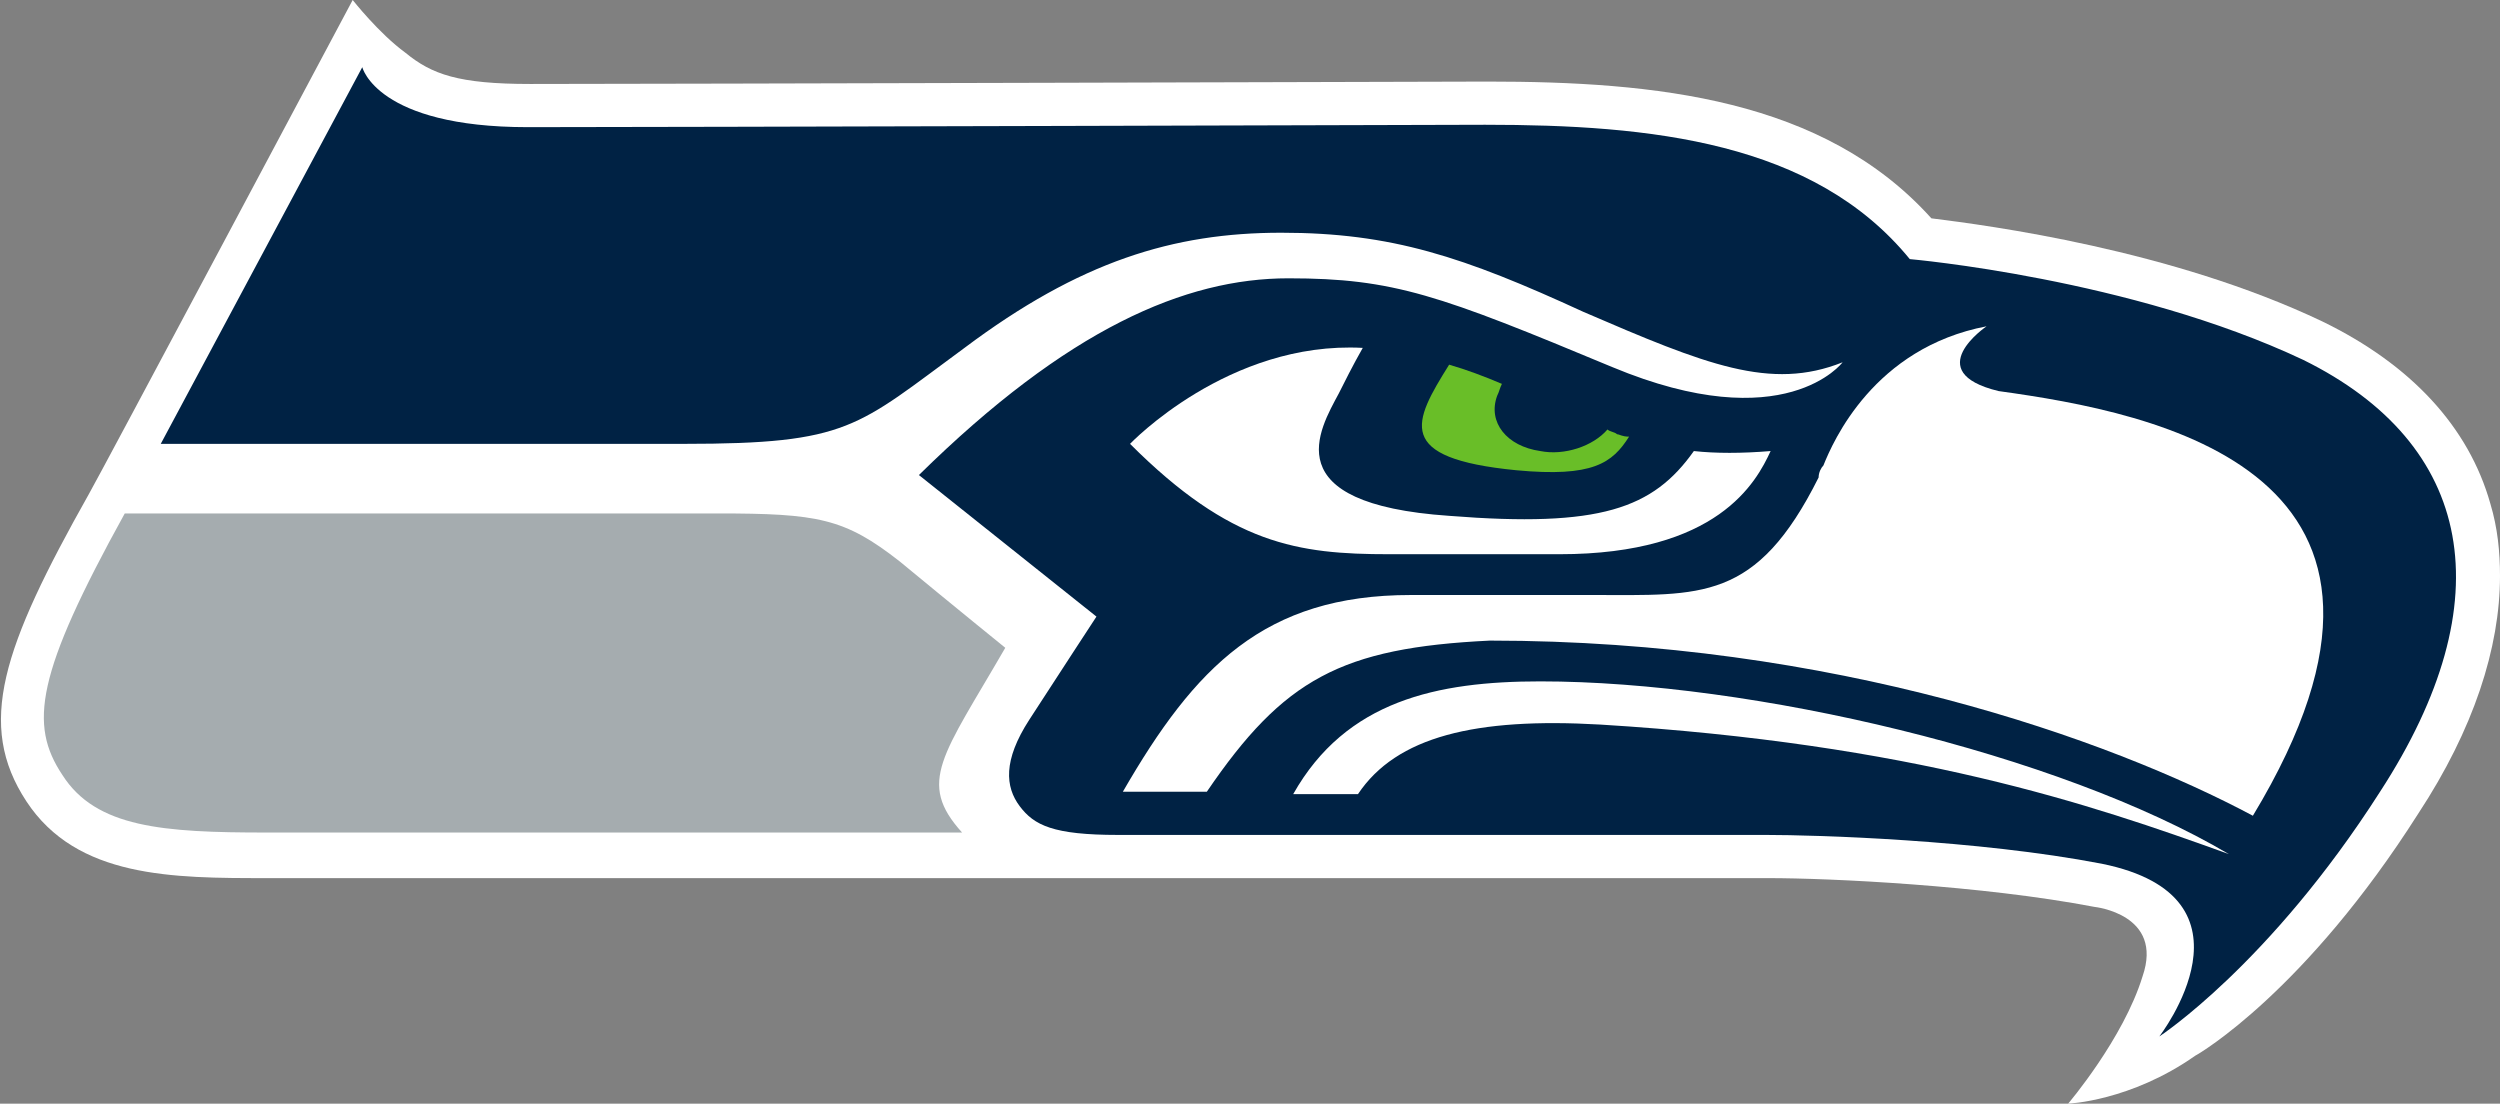 <?xml version="1.0" encoding="utf-8"?>
<!-- Generator: Adobe Illustrator 22.1.0, SVG Export Plug-In . SVG Version: 6.00 Build 0)  -->
<svg version="1.1" id="Layer_1" xmlns="http://www.w3.org/2000/svg" xmlns:xlink="http://www.w3.org/1999/xlink" x="0px" y="0px"
	 viewBox="0 0 104.2 46" style="enable-background:new 0 0 104.2 46;" xml:space="preserve">
<rect x="0" y="0" width="104.2" height="46" fill="#808080" stroke="none"/>
<style type="text/css">
	.st0{fill:#FFFFFF;}
	.st1{fill:#002244;}
	.st2{fill:#69BE28;}
	.st3{fill:#A5ACAF;}
</style>
<g>
	<g>
		<g>
			<path class="st0" d="M87.3,37.8c-4.7-0.9-11-1.2-13.6-1.2H11.1c-3.9,0-7.9,0-10-3.2s-1-6.4,2.6-12.8C4,20.1,14.7,0,14.7,0
				s1.1,1.4,2.2,2.2c1.1,0.9,2.2,1.3,5.2,1.3c5.3,0,39.6-0.1,39.9-0.1c7,0,14,0.7,18.5,5.7c2.4,0.3,10,1.3,16.3,4.3
				c3.7,1.8,6.1,4.4,7,7.6c0.3,1,0.4,2,0.4,3c0,3-1.1,6.4-3.4,9.9c-4.7,7.4-9.1,10-9.3,10.1c-2.7,1.9-5.3,2-5.3,2s2.3-2.7,3.1-5.3
				C90.2,38.1,87.3,37.8,87.3,37.8z"/>
		</g>
		<g>
			<g>
				<g>
					<g>
						<path class="st1" d="M96,15c-7.2-3.4-16.4-4.2-16.4-4.2c-4-4.9-10.8-5.6-17.7-5.6c0,0-34.5,0.1-39.9,0.1
							c-6.3,0-6.9-2.5-6.9-2.5L6.7,18.5c0,0,14.9,0,21.8,0s7.2-0.7,11.7-4c4.8-3.6,8.7-4.8,13.2-4.8c4.6,0,7.6,1,12.6,3.3
							c5.1,2.2,7.8,3.3,10.8,2.1c0,0-2.4,3.2-9.6,0.2s-9.1-3.7-13.5-3.7c-4.3,0-9.2,2.1-15.4,8.2l7.4,5.9c0,0-1.7,2.6-2.8,4.3
							c-1.1,1.7-1,2.8-0.4,3.6c0.6,0.8,1.4,1.2,4.1,1.2s24.6,0,27,0c2.1,0,8.8,0.2,14,1.2c6.9,1.4,2.4,7.2,2.4,7.2s4.6-3,9.2-10.2
							C104.4,25,103.1,18.5,96,15z"/>
					</g>
				</g>
			</g>
			<path class="st0" d="M83.3,16.3c-3.3-0.8-0.5-2.7-0.5-2.7c-4.7,0.9-6.4,4.8-6.8,5.8c-0.1,0.1-0.2,0.3-0.2,0.5
				c-2.6,5.2-4.9,4.9-9.4,4.9c-1.8,0-4.5,0-7.6,0c-6.1,0-9,3-12,8.2h3.5c3.2-4.7,5.6-6,11.8-6.3c14.3,0,25.8,4.1,31.8,7.3
				C102.6,19.6,89.8,17.2,83.3,16.3z"/>
			<path class="st0" d="M56.6,33.1c1.6-2.4,4.9-3.2,10.1-2.9c13,0.8,20.4,3.3,26.2,5.4c-7.1-4.2-19.9-7.2-28.7-7.2
				c-4.3,0-8.1,0.8-10.3,4.7H56.6z"/>
			<g>
				<g>
					<path class="st0" d="M70.6,18.8c-1.7,2.4-3.9,3.2-10.2,2.7c-7.3-0.5-5.4-3.6-4.6-5.1l0,0c0.2-0.4,0.6-1.2,1-1.9
						c-5.6-0.3-9.7,4-9.7,4c4.2,4.2,7,4.6,10.8,4.6c1.3,0,3.2,0,7.1,0c6.6,0,8.2-3,8.8-4.3C72.6,18.9,71.5,18.9,70.6,18.8z"/>
					<path class="st2" d="M67.4,18.1C67.3,18,67.1,18,67,17.9c-0.6,0.7-1.8,1.1-2.8,0.9c-1.4-0.2-2.2-1.2-1.8-2.3
						c0.1-0.2,0.1-0.3,0.2-0.5c-0.7-0.3-1.5-0.6-2.2-0.8c-1.5,2.4-2.3,3.9,2.8,4.4c3.2,0.3,4-0.3,4.7-1.4
						C67.6,18.2,67.5,18.1,67.4,18.1z"/>
				</g>
			</g>
			<path class="st3" d="M41.9,27c-2.6,4.5-3.7,5.6-1.8,7.7c0,0-23.7,0-29,0c-4.3,0-7.1-0.2-8.5-2.4c-1.4-2.1-1.1-4.2,2.6-10.9
				c0,0,20.4,0,24.7,0c4.2,0,5.3,0.2,7.6,2C39.8,25.3,41.9,27,41.9,27z"/>
		</g>
	</g>
</g>
</svg>
